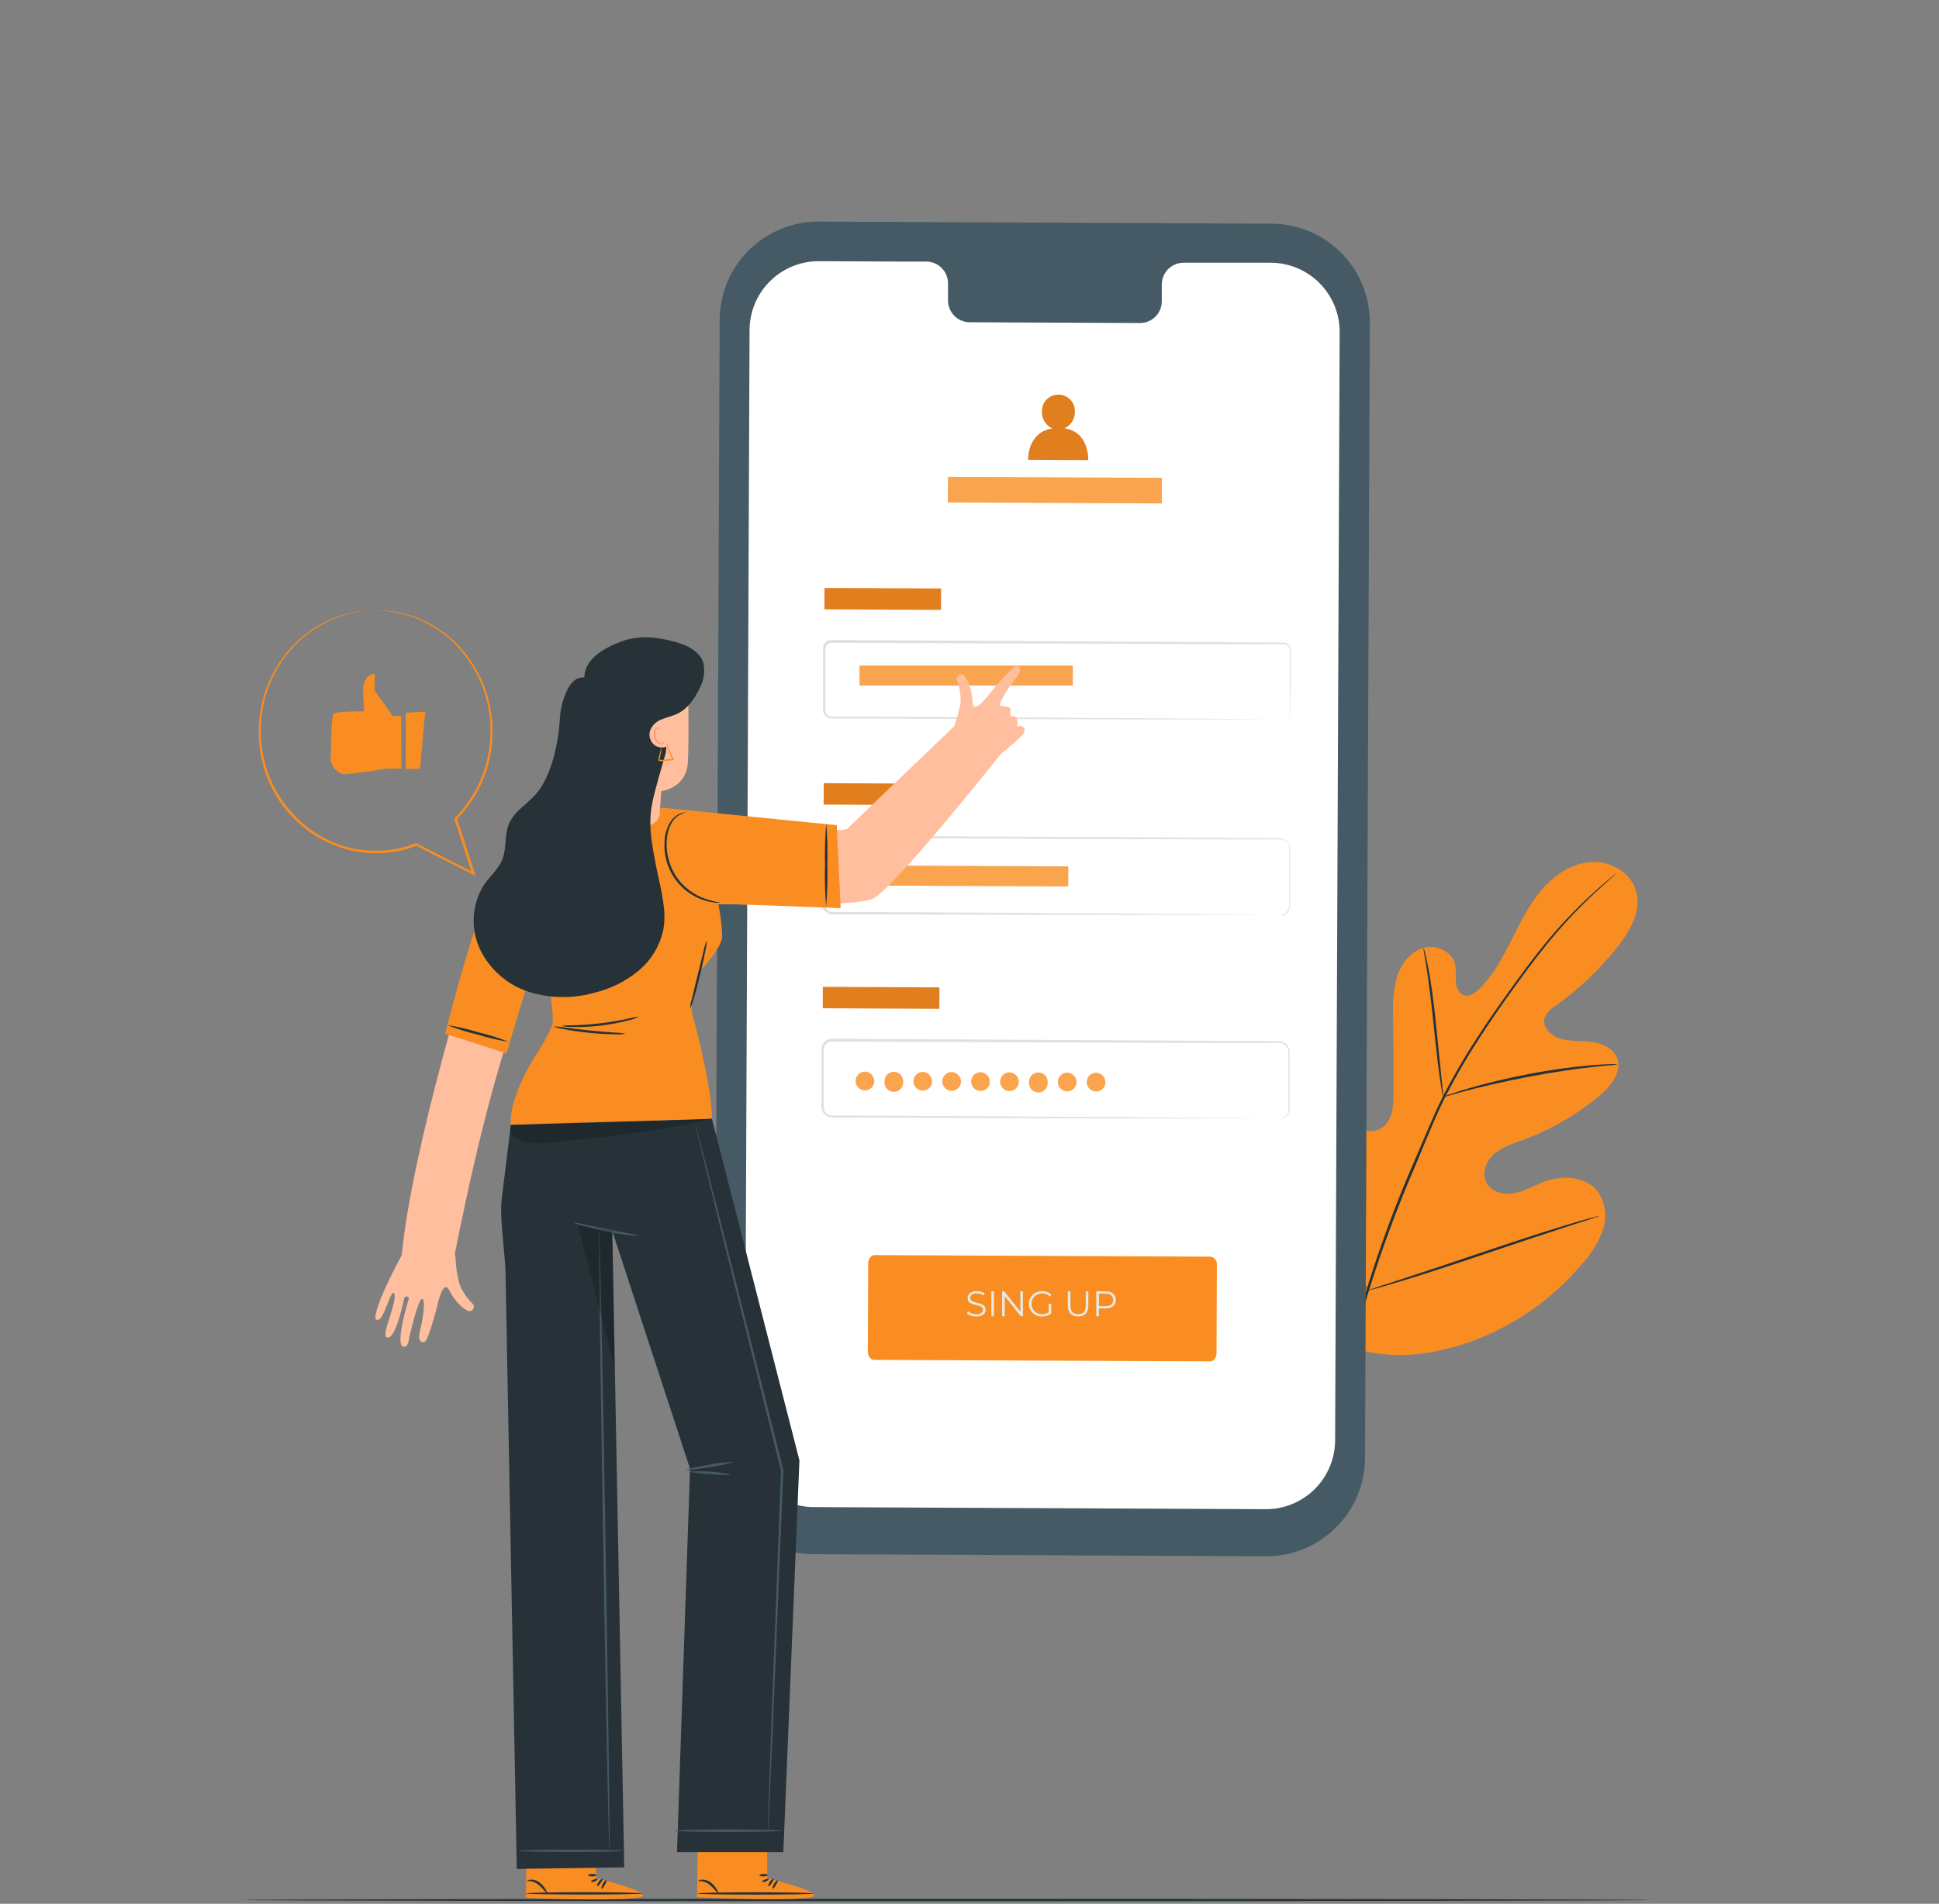 <svg width="442" height="434" viewBox="0 0 442 434" fill="none" xmlns="http://www.w3.org/2000/svg">
<rect x="0" y="0" width="442" height="434" fill="#808080" stroke="none"/>
<path d="M376.369 433.13C376.369 433.275 304.601 433.399 216.1 433.399C127.599 433.399 55.8 433.275 55.8 433.13C55.8 432.986 127.558 432.862 216.1 432.862C304.642 432.862 376.369 432.996 376.369 433.13Z" fill="#263238"/>
<path d="M306.441 306.606C290.473 295.454 286.856 274.753 287.486 256.139C287.589 253.038 287.248 249.752 288.726 247.034C290.204 244.315 293.656 242.445 296.436 243.747C298.741 244.832 299.744 247.519 301.036 249.741C302.759 252.701 305.286 255.113 308.322 256.697C310.296 257.731 312.746 258.351 314.699 257.276C317.386 255.798 317.696 252.108 317.675 249.008C317.675 243.241 317.641 237.48 317.572 231.727C317.386 228.638 317.7 225.539 318.502 222.549C319.463 219.614 321.603 216.896 324.528 216.069C327.453 215.242 331.101 216.948 331.762 219.966C331.876 221.244 331.907 222.528 331.855 223.81C331.938 225.102 332.538 226.518 333.747 226.911C334.956 227.304 336.217 226.404 337.147 225.495C340.33 222.394 342.501 218.353 344.516 214.364C346.531 210.374 348.506 206.271 351.399 202.871C354.293 199.471 358.293 196.773 362.768 196.515C367.243 196.256 371.905 199.006 373.021 203.346C374.137 207.687 371.605 212.121 368.887 215.645C364.785 220.877 359.95 225.489 354.531 229.34C353.473 229.917 352.629 230.819 352.123 231.913C351.451 233.98 353.404 236.047 355.44 236.698C357.745 237.463 360.246 237.225 362.675 237.515C365.104 237.804 367.688 238.858 368.608 241.132C369.868 244.295 367.223 247.602 364.629 249.772C359.42 254.113 353.505 257.529 347.141 259.87C344.868 260.697 342.48 261.431 340.64 263.022C338.801 264.614 337.705 267.394 338.811 269.575C339.917 271.756 342.759 272.448 345.147 272.004C347.534 271.559 349.653 270.278 351.926 269.42C356.174 267.818 361.652 268.107 364.329 271.776C365.158 273.04 365.683 274.479 365.862 275.98C366.042 277.481 365.871 279.003 365.362 280.427C364.328 283.26 362.736 285.857 360.68 288.065C353.911 296.152 345.116 302.298 335.194 305.872C325.344 309.283 316.218 310.213 306.431 306.627" fill="#F98D22"/>
<path d="M368.473 199.068C368.473 199.068 368.38 199.171 368.173 199.357L367.253 200.173C366.447 200.897 365.259 201.951 363.76 203.346C359.511 207.292 355.566 211.551 351.957 216.09C349.652 218.953 347.265 222.198 344.722 225.722C342.18 229.247 339.555 233.05 336.95 237.091C334.174 241.352 331.631 245.762 329.333 250.3C328.134 252.666 327.08 255.136 325.995 257.658L322.791 265.358C318.568 275.057 314.89 284.984 311.774 295.093C309.264 303.364 307.534 311.851 306.606 320.445C306.005 326.244 305.908 332.085 306.317 337.901C306.482 339.968 306.637 341.55 306.782 342.624C306.844 343.141 306.885 343.555 306.926 343.854V344.278C306.882 344.144 306.851 344.005 306.833 343.865C306.782 343.565 306.72 343.162 306.637 342.645C306.451 341.612 306.255 339.979 306.069 337.912C305.57 332.085 305.604 326.224 306.172 320.404C307.042 311.773 308.734 303.246 311.226 294.938C314.316 284.8 317.984 274.848 322.212 265.131L325.499 257.462C326.584 254.95 327.649 252.46 328.858 250.082C331.171 245.531 333.735 241.111 336.537 236.843C339.183 232.709 341.849 228.968 344.361 225.474C346.872 221.981 349.301 218.715 351.595 215.862C355.24 211.336 359.239 207.106 363.553 203.212C365.083 201.837 366.302 200.804 367.129 200.111L368.09 199.336C368.208 199.234 368.336 199.144 368.473 199.068Z" fill="#263238"/>
<path d="M328.992 250.062C328.847 249.636 328.746 249.196 328.693 248.749C328.527 247.891 328.341 246.682 328.124 245.111C327.68 242.011 327.225 237.763 326.739 233.06C326.254 228.358 325.706 224.1 325.251 221.03C325.013 219.5 324.807 218.271 324.662 217.413C324.549 216.974 324.49 216.522 324.486 216.069C324.664 216.483 324.793 216.917 324.869 217.361C325.096 218.208 325.354 219.428 325.644 220.968C326.233 224.069 326.812 228.285 327.297 232.998C327.783 237.711 328.197 241.845 328.517 245.06C328.672 246.506 328.806 247.736 328.91 248.718C328.99 249.161 329.018 249.612 328.992 250.062Z" fill="#263238"/>
<path d="M368.763 242.641C368.26 242.751 367.748 242.813 367.233 242.827C366.2 242.92 364.732 243.044 362.913 243.251C359.275 243.644 354.273 244.367 348.785 245.401C343.297 246.434 338.367 247.602 334.822 248.501C333.055 248.956 331.628 249.369 330.688 249.648C330.186 249.827 329.666 249.951 329.138 250.02C329.615 249.78 330.113 249.583 330.626 249.431C331.597 249.09 333.003 248.615 334.76 248.108C338.284 247.075 343.214 245.845 348.723 244.791C353.389 243.898 358.098 243.243 362.831 242.827C364.66 242.672 366.138 242.61 367.171 242.589C367.702 242.553 368.236 242.571 368.763 242.641Z" fill="#263238"/>
<path d="M311.733 294.214C311.623 294.065 311.533 293.901 311.464 293.728L310.782 292.292C310.193 291.041 309.397 289.191 308.446 286.928C306.524 282.38 304.075 276.014 301.47 268.944C298.866 261.875 296.468 255.509 294.649 250.909C293.76 248.677 293.026 246.848 292.479 245.483L291.9 244.005C291.819 243.835 291.764 243.654 291.734 243.468C291.845 243.618 291.935 243.781 292.003 243.954L292.685 245.39C293.264 246.641 294.07 248.491 295.021 250.754C296.943 255.302 299.393 261.668 301.997 268.738C304.602 275.807 307 282.174 308.819 286.773C309.707 289.005 310.441 290.835 310.979 292.199C311.216 292.788 311.413 293.232 311.568 293.677C311.648 293.847 311.704 294.028 311.733 294.214Z" fill="#263238"/>
<path d="M364.526 277.192C364.36 277.287 364.183 277.36 363.998 277.409L362.469 277.926L356.815 279.755C352.041 281.305 345.447 283.517 338.212 285.956C330.977 288.395 324.352 290.566 319.546 292.013C317.149 292.746 315.195 293.305 313.841 293.677L312.281 294.08C312.099 294.137 311.912 294.175 311.723 294.193C311.888 294.098 312.065 294.025 312.25 293.976L313.779 293.46L319.433 291.63C324.208 290.08 330.802 287.868 338.036 285.429C345.271 282.99 351.885 280.82 356.691 279.373C359.099 278.639 361.043 278.081 362.407 277.709L363.967 277.306C364.149 277.248 364.336 277.21 364.526 277.192Z" fill="#263238"/>
<path d="M288.571 354.779L185.332 354.303C179.37 354.27 173.665 351.873 169.47 347.637C165.274 343.4 162.932 337.672 162.956 331.71L164.052 72.905C164.064 69.951 164.658 67.029 165.8 64.305C166.943 61.581 168.611 59.109 170.709 57.03C172.807 54.951 175.294 53.306 178.029 52.188C180.763 51.071 183.691 50.504 186.645 50.519L289.873 50.994C295.835 51.024 301.542 53.419 305.739 57.654C309.936 61.888 312.281 67.615 312.259 73.577L311.164 332.372C311.152 335.327 310.558 338.25 309.416 340.975C308.274 343.7 306.606 346.174 304.508 348.254C302.41 350.335 299.923 351.982 297.189 353.102C294.454 354.221 291.526 354.791 288.571 354.779Z" fill="#455A64"/>
<path d="M289.718 59.893H269.709C269.056 59.905 268.412 60.046 267.814 60.307C267.215 60.568 266.674 60.944 266.221 61.414C265.768 61.885 265.412 62.44 265.174 63.048C264.935 63.655 264.819 64.304 264.831 64.957V68.585C264.843 69.237 264.727 69.886 264.488 70.493C264.25 71.1 263.894 71.654 263.44 72.124C262.987 72.593 262.446 72.969 261.847 73.229C261.249 73.489 260.605 73.628 259.953 73.639L220.947 73.463C219.628 73.428 218.376 72.871 217.468 71.913C216.559 70.956 216.067 69.677 216.1 68.358V64.73C216.134 63.412 215.643 62.135 214.737 61.178C213.83 60.221 212.581 59.662 211.263 59.624H204.225L186.707 59.541C182.54 59.517 178.533 61.144 175.564 64.067C172.594 66.99 170.904 70.971 170.863 75.138L169.829 327.752C169.82 329.819 170.217 331.868 171 333.781C171.782 335.695 172.933 337.435 174.388 338.904C175.843 340.372 177.573 341.539 179.479 342.339C181.385 343.139 183.43 343.555 185.498 343.565L288.519 344.04C290.588 344.05 292.638 343.652 294.553 342.869C296.467 342.086 298.209 340.934 299.678 339.478C301.148 338.022 302.316 336.291 303.116 334.384C303.916 332.477 304.333 330.43 304.343 328.362L305.376 75.747C305.401 71.569 303.766 67.552 300.829 64.579C297.893 61.606 293.897 59.92 289.718 59.893Z" fill="white"/>
<path d="M275.859 310.337L199.254 310.006C198.458 310.006 197.817 309.138 197.827 308.084L197.91 288.044C197.91 287.01 198.561 286.122 199.357 286.122L275.962 286.473C276.403 286.549 276.797 286.793 277.063 287.153C277.329 287.513 277.445 287.962 277.388 288.406L277.316 308.425C277.316 309.49 276.654 310.347 275.859 310.337Z" fill="#F98D22"/>
<path d="M222.544 300.124C222.121 300.124 221.715 300.057 221.324 299.921C220.94 299.78 220.641 299.601 220.43 299.385L220.666 298.921C220.866 299.116 221.135 299.282 221.471 299.417C221.812 299.547 222.17 299.612 222.544 299.612C222.902 299.612 223.192 299.569 223.414 299.482C223.642 299.39 223.807 299.268 223.91 299.116C224.019 298.964 224.073 298.796 224.073 298.612C224.073 298.39 224.008 298.211 223.878 298.075C223.753 297.94 223.588 297.834 223.382 297.758C223.176 297.677 222.948 297.606 222.699 297.547C222.449 297.487 222.2 297.425 221.951 297.36C221.701 297.289 221.471 297.197 221.259 297.083C221.053 296.97 220.885 296.82 220.755 296.636C220.631 296.446 220.568 296.2 220.568 295.896C220.568 295.614 220.641 295.357 220.788 295.124C220.94 294.885 221.17 294.695 221.479 294.555C221.788 294.408 222.184 294.335 222.666 294.335C222.986 294.335 223.303 294.381 223.617 294.473C223.932 294.56 224.203 294.682 224.431 294.839L224.227 295.319C223.983 295.156 223.723 295.037 223.447 294.961C223.176 294.885 222.913 294.847 222.658 294.847C222.316 294.847 222.035 294.893 221.812 294.985C221.59 295.078 221.425 295.202 221.316 295.36C221.213 295.511 221.162 295.685 221.162 295.88C221.162 296.102 221.224 296.281 221.349 296.417C221.479 296.552 221.647 296.658 221.853 296.734C222.064 296.81 222.295 296.877 222.544 296.937C222.794 296.997 223.04 297.062 223.284 297.132C223.533 297.203 223.761 297.295 223.967 297.409C224.179 297.517 224.347 297.663 224.471 297.848C224.601 298.032 224.666 298.273 224.666 298.571C224.666 298.848 224.591 299.105 224.439 299.344C224.287 299.577 224.054 299.767 223.739 299.913C223.43 300.054 223.032 300.124 222.544 300.124ZM225.977 300.076V294.384H226.579V300.076H225.977ZM228.431 300.076V294.384H228.927L232.855 299.328H232.594V294.384H233.188V300.076H232.692L228.773 295.132H229.033V300.076H228.431ZM237.542 300.124C237.108 300.124 236.707 300.054 236.339 299.913C235.975 299.767 235.658 299.563 235.387 299.303C235.122 299.043 234.913 298.737 234.761 298.384C234.615 298.032 234.542 297.647 234.542 297.23C234.542 296.812 234.615 296.427 234.761 296.075C234.913 295.723 235.124 295.416 235.395 295.156C235.666 294.896 235.984 294.695 236.347 294.555C236.715 294.408 237.117 294.335 237.55 294.335C237.984 294.335 238.38 294.403 238.737 294.538C239.101 294.674 239.41 294.88 239.664 295.156L239.29 295.538C239.052 295.3 238.789 295.129 238.502 295.026C238.214 294.923 237.905 294.872 237.575 294.872C237.222 294.872 236.897 294.931 236.599 295.051C236.306 295.164 236.049 295.33 235.826 295.547C235.61 295.758 235.439 296.007 235.314 296.295C235.195 296.577 235.135 296.888 235.135 297.23C235.135 297.566 235.195 297.878 235.314 298.165C235.439 298.452 235.61 298.704 235.826 298.921C236.049 299.132 236.306 299.298 236.599 299.417C236.897 299.531 237.22 299.588 237.566 299.588C237.892 299.588 238.198 299.539 238.485 299.441C238.778 299.344 239.046 299.179 239.29 298.945L239.632 299.401C239.361 299.639 239.044 299.821 238.68 299.946C238.317 300.065 237.938 300.124 237.542 300.124ZM239.054 299.328V297.23H239.632V299.401L239.054 299.328ZM245.756 300.124C245.03 300.124 244.458 299.916 244.04 299.498C243.623 299.081 243.414 298.463 243.414 297.644V294.384H244.016V297.62C244.016 298.292 244.168 298.788 244.471 299.108C244.775 299.428 245.203 299.588 245.756 299.588C246.314 299.588 246.745 299.428 247.049 299.108C247.352 298.788 247.504 298.292 247.504 297.62V294.384H248.09V297.644C248.09 298.463 247.881 299.081 247.464 299.498C247.052 299.916 246.482 300.124 245.756 300.124ZM249.903 300.076V294.384H252.033C252.516 294.384 252.93 294.462 253.277 294.62C253.624 294.771 253.89 294.994 254.074 295.286C254.264 295.574 254.359 295.923 254.359 296.335C254.359 296.736 254.264 297.083 254.074 297.376C253.89 297.663 253.624 297.886 253.277 298.043C252.93 298.2 252.516 298.279 252.033 298.279H250.236L250.505 297.994V300.076H249.903ZM250.505 298.043L250.236 297.75H252.017C252.586 297.75 253.017 297.628 253.31 297.384C253.608 297.135 253.757 296.785 253.757 296.335C253.757 295.88 253.608 295.528 253.31 295.278C253.017 295.029 252.586 294.904 252.017 294.904H250.236L250.505 294.62V298.043Z" fill="#E8E8E3"/>
<path d="M214.533 134.152L187.951 134.031L187.929 138.91L214.511 139.03L214.533 134.152Z" fill="#F98D22"/>
<path opacity="0.1" d="M214.533 134.152L187.951 134.031L187.929 138.91L214.511 139.03L214.533 134.152Z" fill="black"/>
<path d="M292.457 164.103C292.666 164.082 292.871 164.034 293.067 163.959C293.353 163.847 293.601 163.657 293.784 163.41C293.967 163.163 294.077 162.87 294.1 162.563C294.1 160.92 294.1 158.522 294.1 155.443C294.1 153.903 294.1 152.177 294.1 150.275C294.1 149.81 294.1 149.324 294.1 148.838C294.168 148.367 294.065 147.887 293.811 147.484C293.669 147.291 293.483 147.134 293.27 147.024C293.057 146.915 292.821 146.857 292.581 146.854H290.969H276.034L189.59 146.534C189.369 146.53 189.15 146.579 188.952 146.678C188.754 146.777 188.583 146.923 188.453 147.102C188.204 147.506 188.108 147.987 188.184 148.456C188.184 149.489 188.184 150.523 188.184 151.556C188.184 153.624 188.184 155.691 188.184 157.758C188.184 158.791 188.184 159.825 188.184 160.858C188.142 161.34 188.142 161.824 188.184 162.305C188.239 162.511 188.34 162.703 188.479 162.864C188.619 163.025 188.794 163.152 188.991 163.235C189.194 163.316 189.412 163.355 189.631 163.349H194.892L217.847 163.473L256.707 163.711L282.907 163.917L290.028 164H291.878C292.302 164 292.509 164 292.509 164H291.878H290.028H282.907H256.707L217.847 163.876L194.892 163.783H189.631C189.342 163.795 189.053 163.745 188.784 163.638C188.512 163.522 188.27 163.345 188.076 163.122C187.883 162.898 187.743 162.633 187.668 162.346C187.608 162.075 187.587 161.797 187.606 161.52V160.755C187.606 159.721 187.606 158.688 187.606 157.654C187.606 155.587 187.606 153.52 187.606 151.453C187.606 150.42 187.606 149.386 187.606 148.353C187.586 148.077 187.586 147.801 187.606 147.526C187.644 147.222 187.762 146.933 187.947 146.689C188.125 146.439 188.361 146.236 188.634 146.098C188.908 145.959 189.211 145.889 189.518 145.893L275.962 146.368L290.896 146.471H292.509C292.793 146.472 293.072 146.54 293.324 146.672C293.576 146.803 293.793 146.993 293.955 147.226C294.247 147.675 294.364 148.215 294.286 148.745C294.286 149.231 294.286 149.717 294.286 150.182C294.286 152.063 294.286 153.789 294.286 155.349C294.286 158.45 294.214 160.827 294.193 162.481C294.168 162.799 294.052 163.103 293.86 163.357C293.668 163.612 293.407 163.806 293.108 163.917C292.912 164.039 292.687 164.103 292.457 164.103Z" fill="#E0E0E0"/>
<path d="M244.554 151.722H195.937V156.28H244.554V151.722Z" fill="#F98D22"/>
<path opacity="0.2" d="M244.554 151.722H195.937V156.28H244.554V151.722Z" fill="white"/>
<path d="M214.353 178.654L187.771 178.534L187.748 183.412L214.33 183.533L214.353 178.654Z" fill="#F98D22"/>
<path opacity="0.1" d="M214.353 178.654L187.771 178.534L187.748 183.412L214.33 183.533L214.353 178.654Z" fill="black"/>
<path d="M291.785 208.607C291.994 208.581 292.201 208.543 292.405 208.493C292.694 208.401 292.959 208.249 293.184 208.046C293.409 207.842 293.587 207.593 293.707 207.315C293.87 206.898 293.934 206.449 293.893 206.003C293.893 205.506 293.893 204.969 293.893 204.37C293.893 203.171 293.893 201.806 293.893 200.235V193.673C293.943 193.197 293.838 192.719 293.594 192.308C293.339 191.887 292.938 191.574 292.467 191.43C291.952 191.338 291.428 191.31 290.907 191.347H276.034L189.89 191.027C189.426 191.028 188.979 191.197 188.631 191.503C188.283 191.809 188.058 192.231 187.998 192.691C187.998 193.673 187.998 194.758 187.998 195.791C187.998 197.858 187.998 199.925 187.998 201.992C187.998 203.026 187.998 204.06 187.998 205.093C187.96 205.576 187.981 206.062 188.06 206.54C188.189 206.959 188.455 207.323 188.815 207.574C189.197 207.816 189.645 207.932 190.096 207.904H191.533H194.52L217.392 208.018L256.118 208.256L282.225 208.462L289.325 208.545H282.225H256.118L217.371 208.504L194.499 208.421H190.003C189.444 208.454 188.89 208.305 188.422 207.997C187.952 207.672 187.609 207.193 187.451 206.643C187.358 206.118 187.33 205.584 187.368 205.052C187.368 204.018 187.368 202.985 187.368 201.951C187.368 199.884 187.368 197.817 187.368 195.75C187.368 194.716 187.368 193.683 187.368 192.649C187.443 192.058 187.731 191.515 188.179 191.121C188.626 190.728 189.201 190.51 189.797 190.51L275.941 190.985L290.814 191.099C291.367 191.065 291.923 191.103 292.467 191.213C293.004 191.388 293.457 191.756 293.738 192.246C294.006 192.702 294.122 193.23 294.069 193.755C294.069 194.241 294.069 194.716 294.069 195.192C294.069 197.063 294.069 198.778 294.069 200.36C294.069 201.941 294.069 203.274 294.069 204.494C294.069 205.083 294.069 205.63 294.069 206.137C294.107 206.599 294.032 207.064 293.852 207.491C293.718 207.776 293.524 208.029 293.283 208.232C293.042 208.436 292.76 208.585 292.457 208.669C292.231 208.688 292.004 208.667 291.785 208.607Z" fill="#E0E0E0"/>
<path d="M214.152 225.089L187.57 224.969L187.548 229.847L214.13 229.968L214.152 225.089Z" fill="#F98D22"/>
<path opacity="0.1" d="M214.152 225.089L187.57 224.969L187.548 229.847L214.13 229.968L214.152 225.089Z" fill="black"/>
<path d="M291.579 255.023C291.788 254.998 291.995 254.96 292.199 254.909C292.486 254.818 292.751 254.666 292.975 254.465C293.2 254.264 293.379 254.017 293.501 253.741C293.663 253.324 293.727 252.875 293.687 252.429C293.687 251.922 293.687 251.395 293.687 250.785C293.687 249.597 293.687 248.222 293.687 246.651V240.088C293.736 239.613 293.631 239.135 293.387 238.724C293.126 238.31 292.727 238.003 292.261 237.856C291.747 237.76 291.222 237.729 290.7 237.763H275.828L189.683 237.442C189.22 237.443 188.773 237.613 188.425 237.919C188.077 238.225 187.852 238.647 187.792 239.106C187.792 240.14 187.792 241.173 187.792 242.207C187.792 244.274 187.792 246.341 187.792 248.408C187.792 249.442 187.792 250.475 187.792 251.509C187.754 251.988 187.774 252.471 187.854 252.945C187.978 253.367 188.245 253.732 188.609 253.979C188.988 254.227 189.438 254.343 189.89 254.31H194.386L217.258 254.434L255.984 254.671L282.091 254.878L289.191 254.961H282.091H255.984L217.258 254.847L194.386 254.754H189.89C189.331 254.792 188.774 254.643 188.309 254.33C187.839 254.004 187.495 253.526 187.337 252.976C187.245 252.451 187.217 251.917 187.255 251.385C187.255 250.351 187.255 249.318 187.255 248.284C187.255 246.217 187.255 244.15 187.255 242.083C187.255 241.049 187.255 240.016 187.255 238.931C187.328 238.341 187.614 237.797 188.059 237.403C188.504 237.01 189.078 236.792 189.673 236.791L275.817 237.267L290.69 237.38C291.244 237.346 291.8 237.385 292.344 237.494C292.881 237.67 293.333 238.038 293.615 238.528C293.882 238.983 293.998 239.511 293.946 240.037C293.946 240.522 293.946 241.008 293.946 241.473C293.946 243.344 293.946 245.059 293.946 246.641C293.946 248.222 293.946 249.555 293.946 250.775C293.946 251.364 293.946 251.912 293.946 252.418C293.985 252.88 293.911 253.345 293.728 253.772C293.594 254.057 293.4 254.31 293.159 254.513C292.919 254.717 292.637 254.866 292.333 254.95C292.091 255.033 291.832 255.058 291.579 255.023Z" fill="#E0E0E0"/>
<path d="M243.515 197.514L194.898 197.293L194.878 201.851L243.494 202.072L243.515 197.514Z" fill="#F98D22"/>
<path opacity="0.2" d="M243.515 197.514L194.898 197.293L194.878 201.851L243.494 202.072L243.515 197.514Z" fill="white"/>
<path d="M199.295 246.589C199.265 247.005 199.113 247.402 198.859 247.733C198.604 248.063 198.258 248.311 197.864 248.447C197.47 248.582 197.045 248.599 196.641 248.495C196.237 248.391 195.873 248.171 195.593 247.862C195.314 247.553 195.131 247.168 195.068 246.756C195.004 246.344 195.063 245.923 195.238 245.544C195.412 245.165 195.693 244.846 196.047 244.626C196.401 244.405 196.812 244.294 197.228 244.305C197.804 244.337 198.344 244.595 198.731 245.022C199.118 245.45 199.321 246.013 199.295 246.589Z" fill="#F98D22"/>
<path d="M205.879 246.62C205.899 246.911 205.859 247.204 205.762 247.479C205.664 247.755 205.511 248.007 205.312 248.22C205.113 248.434 204.872 248.604 204.604 248.721C204.336 248.837 204.047 248.897 203.755 248.897C203.463 248.897 203.174 248.837 202.906 248.721C202.638 248.604 202.397 248.434 202.198 248.22C201.999 248.007 201.846 247.755 201.748 247.479C201.651 247.204 201.611 246.911 201.631 246.62C201.611 246.329 201.651 246.036 201.748 245.761C201.846 245.486 201.999 245.233 202.198 245.02C202.397 244.806 202.638 244.636 202.906 244.519C203.174 244.403 203.463 244.343 203.755 244.343C204.047 244.343 204.336 244.403 204.604 244.519C204.872 244.636 205.113 244.806 205.312 245.02C205.511 245.233 205.664 245.486 205.762 245.761C205.859 246.036 205.899 246.329 205.879 246.62Z" fill="#F98D22"/>
<path d="M212.472 246.651C212.442 247.067 212.29 247.464 212.035 247.795C211.781 248.125 211.435 248.373 211.041 248.509C210.647 248.644 210.222 248.661 209.818 248.557C209.414 248.453 209.05 248.233 208.77 247.924C208.49 247.615 208.308 247.23 208.244 246.818C208.181 246.406 208.24 245.985 208.414 245.606C208.588 245.227 208.87 244.908 209.224 244.688C209.578 244.467 209.988 244.356 210.405 244.367C210.98 244.402 211.518 244.66 211.905 245.087C212.291 245.514 212.495 246.076 212.472 246.651Z" fill="#F98D22"/>
<path d="M219.056 246.682C219.026 247.098 218.874 247.495 218.619 247.826C218.365 248.156 218.019 248.404 217.625 248.54C217.231 248.675 216.806 248.692 216.402 248.588C215.998 248.484 215.634 248.264 215.354 247.955C215.074 247.646 214.892 247.261 214.828 246.849C214.765 246.437 214.824 246.016 214.998 245.637C215.172 245.258 215.454 244.939 215.808 244.719C216.162 244.498 216.572 244.387 216.989 244.398C217.564 244.433 218.102 244.691 218.489 245.118C218.875 245.545 219.079 246.107 219.056 246.682Z" fill="#F98D22"/>
<path d="M225.64 246.703C225.611 247.119 225.461 247.518 225.208 247.85C224.955 248.181 224.609 248.431 224.215 248.568C223.821 248.705 223.395 248.724 222.991 248.621C222.586 248.518 222.221 248.298 221.94 247.989C221.66 247.681 221.476 247.296 221.412 246.884C221.348 246.471 221.407 246.049 221.58 245.67C221.754 245.291 222.036 244.971 222.39 244.75C222.744 244.53 223.156 244.418 223.573 244.429C224.146 244.464 224.683 244.721 225.069 245.146C225.455 245.57 225.66 246.129 225.64 246.703Z" fill="#F98D22"/>
<path d="M232.234 246.734C232.205 247.148 232.057 247.545 231.806 247.876C231.555 248.206 231.213 248.457 230.822 248.595C230.43 248.734 230.007 248.756 229.604 248.657C229.201 248.559 228.835 248.344 228.552 248.04C228.269 247.737 228.081 247.357 228.011 246.948C227.941 246.538 227.992 246.118 228.158 245.737C228.324 245.357 228.598 245.033 228.946 244.806C229.293 244.579 229.7 244.459 230.115 244.46C230.697 244.482 231.247 244.733 231.644 245.159C232.041 245.585 232.253 246.152 232.234 246.734Z" fill="#F98D22"/>
<path d="M238.817 246.765C238.838 247.056 238.798 247.349 238.7 247.624C238.603 247.899 238.45 248.152 238.251 248.365C238.051 248.579 237.81 248.749 237.542 248.866C237.275 248.982 236.986 249.042 236.694 249.042C236.401 249.042 236.112 248.982 235.845 248.866C235.577 248.749 235.336 248.579 235.137 248.365C234.937 248.152 234.784 247.899 234.687 247.624C234.589 247.349 234.549 247.056 234.57 246.765C234.549 246.473 234.589 246.181 234.687 245.906C234.784 245.63 234.937 245.378 235.137 245.164C235.336 244.951 235.577 244.781 235.845 244.664C236.112 244.548 236.401 244.488 236.694 244.488C236.986 244.488 237.275 244.548 237.542 244.664C237.81 244.781 238.051 244.951 238.251 245.164C238.45 245.378 238.603 245.63 238.7 245.906C238.798 246.181 238.838 246.473 238.817 246.765Z" fill="#F98D22"/>
<path d="M245.401 246.796C245.372 247.21 245.224 247.607 244.973 247.938C244.722 248.269 244.38 248.519 243.989 248.658C243.597 248.797 243.174 248.818 242.771 248.719C242.368 248.621 242.002 248.406 241.719 248.103C241.436 247.799 241.248 247.419 241.178 247.01C241.108 246.601 241.159 246.18 241.325 245.799C241.491 245.419 241.765 245.095 242.113 244.868C242.46 244.641 242.867 244.521 243.282 244.522C243.864 244.544 244.414 244.795 244.811 245.221C245.208 245.648 245.42 246.214 245.401 246.796Z" fill="#F98D22"/>
<path d="M251.985 246.827C251.956 247.243 251.806 247.642 251.553 247.974C251.299 248.305 250.954 248.555 250.56 248.692C250.166 248.829 249.74 248.848 249.336 248.745C248.931 248.642 248.566 248.422 248.285 248.113C248.004 247.805 247.821 247.42 247.757 247.008C247.693 246.595 247.751 246.173 247.925 245.794C248.099 245.415 248.381 245.095 248.735 244.874C249.089 244.653 249.5 244.542 249.918 244.553C250.491 244.588 251.027 244.845 251.413 245.27C251.8 245.694 252.005 246.253 251.985 246.827Z" fill="#F98D22"/>
<g opacity="0.2">
<path d="M199.295 246.589C199.265 247.005 199.113 247.402 198.859 247.733C198.604 248.063 198.258 248.311 197.864 248.447C197.47 248.582 197.045 248.599 196.641 248.495C196.237 248.391 195.873 248.171 195.593 247.862C195.314 247.553 195.131 247.168 195.068 246.756C195.004 246.344 195.063 245.923 195.238 245.544C195.412 245.165 195.693 244.846 196.047 244.626C196.401 244.405 196.812 244.294 197.228 244.305C197.804 244.337 198.344 244.595 198.731 245.022C199.118 245.45 199.321 246.013 199.295 246.589Z" fill="white"/>
<path d="M205.879 246.62C205.899 246.911 205.859 247.204 205.762 247.479C205.664 247.755 205.511 248.007 205.312 248.22C205.113 248.434 204.872 248.604 204.604 248.721C204.336 248.837 204.047 248.897 203.755 248.897C203.463 248.897 203.174 248.837 202.906 248.721C202.638 248.604 202.397 248.434 202.198 248.22C201.999 248.007 201.846 247.755 201.748 247.479C201.651 247.204 201.611 246.911 201.631 246.62C201.611 246.329 201.651 246.036 201.748 245.761C201.846 245.486 201.999 245.233 202.198 245.02C202.397 244.806 202.638 244.636 202.906 244.519C203.174 244.403 203.463 244.343 203.755 244.343C204.047 244.343 204.336 244.403 204.604 244.519C204.872 244.636 205.113 244.806 205.312 245.02C205.511 245.233 205.664 245.486 205.762 245.761C205.859 246.036 205.899 246.329 205.879 246.62Z" fill="white"/>
<path d="M212.473 246.651C212.443 247.067 212.291 247.464 212.036 247.795C211.782 248.125 211.436 248.373 211.042 248.509C210.648 248.644 210.223 248.661 209.819 248.557C209.415 248.453 209.051 248.233 208.771 247.924C208.491 247.615 208.309 247.23 208.245 246.818C208.182 246.406 208.241 245.985 208.415 245.606C208.589 245.227 208.871 244.908 209.225 244.688C209.579 244.467 209.989 244.356 210.406 244.367C210.981 244.402 211.519 244.66 211.906 245.087C212.292 245.514 212.496 246.076 212.473 246.651Z" fill="white"/>
<path d="M219.056 246.682C219.026 247.098 218.874 247.495 218.619 247.826C218.365 248.156 218.019 248.404 217.625 248.54C217.231 248.675 216.806 248.692 216.402 248.588C215.998 248.484 215.634 248.264 215.354 247.955C215.074 247.646 214.892 247.261 214.828 246.849C214.765 246.437 214.824 246.016 214.998 245.637C215.172 245.258 215.454 244.939 215.808 244.719C216.162 244.498 216.572 244.387 216.989 244.398C217.564 244.433 218.102 244.691 218.489 245.118C218.875 245.545 219.079 246.107 219.056 246.682Z" fill="white"/>
<path d="M225.64 246.703C225.611 247.119 225.461 247.518 225.208 247.85C224.955 248.181 224.609 248.431 224.215 248.568C223.821 248.705 223.395 248.724 222.991 248.621C222.586 248.518 222.221 248.298 221.94 247.989C221.66 247.681 221.476 247.296 221.412 246.884C221.348 246.471 221.407 246.049 221.58 245.67C221.754 245.291 222.036 244.971 222.39 244.75C222.744 244.53 223.156 244.418 223.573 244.429C224.146 244.464 224.683 244.721 225.069 245.146C225.455 245.57 225.66 246.129 225.64 246.703Z" fill="white"/>
<path d="M232.234 246.734C232.205 247.148 232.057 247.545 231.806 247.876C231.555 248.206 231.213 248.457 230.822 248.595C230.43 248.734 230.007 248.756 229.604 248.657C229.201 248.559 228.835 248.344 228.552 248.04C228.269 247.737 228.081 247.357 228.011 246.948C227.941 246.538 227.992 246.118 228.158 245.737C228.324 245.357 228.598 245.033 228.946 244.806C229.293 244.579 229.7 244.459 230.115 244.46C230.697 244.482 231.247 244.733 231.644 245.159C232.041 245.585 232.253 246.152 232.234 246.734Z" fill="white"/>
<path d="M238.817 246.765C238.838 247.056 238.798 247.349 238.7 247.624C238.603 247.899 238.45 248.152 238.251 248.365C238.051 248.579 237.81 248.749 237.542 248.866C237.275 248.982 236.986 249.042 236.694 249.042C236.401 249.042 236.112 248.982 235.845 248.866C235.577 248.749 235.336 248.579 235.137 248.365C234.937 248.152 234.784 247.899 234.687 247.624C234.589 247.349 234.549 247.056 234.57 246.765C234.549 246.473 234.589 246.181 234.687 245.906C234.784 245.63 234.937 245.378 235.137 245.164C235.336 244.951 235.577 244.781 235.845 244.664C236.112 244.548 236.401 244.488 236.694 244.488C236.986 244.488 237.275 244.548 237.542 244.664C237.81 244.781 238.051 244.951 238.251 245.164C238.45 245.378 238.603 245.63 238.7 245.906C238.798 246.181 238.838 246.473 238.817 246.765Z" fill="white"/>
<path d="M245.401 246.796C245.372 247.21 245.224 247.607 244.973 247.938C244.722 248.268 244.38 248.519 243.989 248.657C243.597 248.796 243.174 248.818 242.771 248.719C242.368 248.621 242.002 248.406 241.719 248.102C241.436 247.799 241.248 247.419 241.178 247.01C241.108 246.6 241.159 246.18 241.325 245.799C241.491 245.419 241.765 245.095 242.113 244.868C242.46 244.641 242.867 244.521 243.282 244.522C243.864 244.544 244.414 244.795 244.811 245.221C245.208 245.647 245.42 246.214 245.401 246.796Z" fill="white"/>
<path d="M251.985 246.827C251.956 247.243 251.806 247.642 251.553 247.974C251.299 248.305 250.954 248.555 250.56 248.692C250.166 248.829 249.74 248.848 249.336 248.745C248.931 248.642 248.566 248.422 248.285 248.113C248.004 247.805 247.821 247.42 247.757 247.008C247.693 246.595 247.751 246.173 247.925 245.794C248.099 245.415 248.381 245.095 248.735 244.874C249.089 244.653 249.5 244.542 249.918 244.553C250.491 244.588 251.027 244.845 251.413 245.27C251.8 245.694 252.005 246.253 251.985 246.827Z" fill="white"/>
</g>
<path d="M242.631 97.627C243.349 97.311 243.958 96.79 244.382 96.131C244.807 95.471 245.028 94.701 245.018 93.917C245.045 93.407 244.968 92.897 244.791 92.418C244.614 91.939 244.342 91.5 243.99 91.13C243.639 90.76 243.216 90.465 242.746 90.263C242.277 90.061 241.772 89.957 241.261 89.957C240.751 89.957 240.245 90.061 239.776 90.263C239.307 90.465 238.884 90.76 238.532 91.13C238.181 91.5 237.908 91.939 237.732 92.418C237.555 92.897 237.478 93.407 237.504 93.917C237.489 94.709 237.708 95.488 238.135 96.156C238.562 96.824 239.177 97.35 239.902 97.668C234.114 98.537 234.373 104.82 234.373 104.82L248.057 104.882C248.057 104.882 248.377 98.485 242.631 97.627Z" fill="#F98D22"/>
<path opacity="0.1" d="M242.631 97.627C243.349 97.311 243.958 96.79 244.382 96.131C244.807 95.471 245.028 94.701 245.018 93.917C245.045 93.407 244.968 92.897 244.791 92.418C244.614 91.939 244.342 91.5 243.99 91.13C243.639 90.76 243.216 90.465 242.746 90.263C242.277 90.061 241.772 89.957 241.261 89.957C240.751 89.957 240.245 90.061 239.776 90.263C239.307 90.465 238.884 90.76 238.532 91.13C238.181 91.5 237.908 91.939 237.732 92.418C237.555 92.897 237.478 93.407 237.504 93.917C237.489 94.709 237.708 95.488 238.135 96.156C238.562 96.824 239.177 97.35 239.902 97.668C234.114 98.537 234.373 104.82 234.373 104.82L248.057 104.882C248.057 104.882 248.377 98.485 242.631 97.627Z" fill="black"/>
<path d="M264.866 108.935L216.095 108.714L216.068 114.543L264.84 114.764L264.866 108.935Z" fill="#F98D22"/>
<path opacity="0.2" d="M264.866 108.935L216.095 108.714L216.068 114.543L264.84 114.764L264.866 108.935Z" fill="white"/>
<path d="M85.566 139.144H85.08L83.675 139.247C82.914 139.293 82.158 139.393 81.411 139.547C80.928 139.615 80.448 139.708 79.975 139.826L78.373 140.27C75.646 141.107 73.074 142.381 70.756 144.043C67.693 146.265 65.136 149.111 63.252 152.393C62.145 154.285 61.264 156.301 60.627 158.398C59.958 160.678 59.573 163.031 59.48 165.406C59.418 166.653 59.439 167.903 59.542 169.147C59.542 169.777 59.718 170.408 59.8 171.049C59.87 171.695 59.991 172.334 60.162 172.961C61.091 177.108 62.977 180.981 65.669 184.27C68.36 187.559 71.784 190.174 75.665 191.905C78.474 193.117 81.485 193.794 84.543 193.9C87.701 194.074 90.862 193.62 93.845 192.567L94.754 192.226H94.878L94.981 192.288L108.014 198.902L107.632 199.233C106.237 194.913 104.893 190.727 103.591 186.707V186.551L103.704 186.438C106.866 183.253 109.213 179.354 110.546 175.069C111.754 171.152 112.107 167.021 111.58 162.956C111.112 159.343 109.95 155.855 108.159 152.683C106.615 149.958 104.624 147.512 102.268 145.448C100.324 143.815 98.173 142.445 95.87 141.376C94.128 140.625 92.313 140.053 90.455 139.671L88.388 139.33L86.889 139.216L85.98 139.154H85.669C85.772 139.143 85.876 139.143 85.98 139.154H86.899L88.398 139.216L90.465 139.516C92.347 139.87 94.186 140.421 95.953 141.159C98.295 142.216 100.485 143.582 102.464 145.221C104.863 147.275 106.897 149.722 108.479 152.455C110.321 155.662 111.518 159.197 112.004 162.863C112.574 166.991 112.246 171.193 111.043 175.183C109.7 179.556 107.317 183.539 104.097 186.789L104.159 186.52C105.461 190.541 106.815 194.727 108.221 199.037L108.417 199.667L107.828 199.367L94.796 192.763H95.023L94.093 193.104C91.053 194.174 87.833 194.637 84.615 194.468C81.492 194.349 78.418 193.648 75.551 192.401C70.084 190.06 65.534 185.99 62.601 180.815C61.251 178.426 60.266 175.848 59.676 173.167C59.515 172.524 59.394 171.872 59.315 171.214C59.232 170.563 59.097 169.922 59.066 169.281C58.787 165.604 59.175 161.906 60.214 158.367C60.866 156.241 61.772 154.201 62.911 152.29C64.84 148.978 67.45 146.114 70.57 143.888C72.926 142.221 75.541 140.957 78.311 140.146L79.933 139.733C80.411 139.622 80.894 139.536 81.38 139.474C82.134 139.335 82.898 139.252 83.664 139.226L85.08 139.175C85.241 139.153 85.404 139.143 85.566 139.144Z" fill="#F98D22"/>
<path d="M91.457 163.245H89.545L85.411 157.437V153.623C85.411 153.623 82.455 153.437 82.806 158.429C83.158 163.421 82.806 162.15 82.806 162.15C82.806 162.15 76.533 162.15 76.016 162.718C75.499 163.287 75.468 169.343 75.396 172.723C75.356 173.537 75.59 174.342 76.06 175.009C76.53 175.675 77.209 176.166 77.99 176.402C78.209 176.463 78.435 176.494 78.662 176.495C80.233 176.495 88.222 175.224 88.222 175.224H91.519L91.457 163.245Z" fill="#F98D22"/>
<path d="M96.925 162.222L95.746 175.286H92.481V162.491L96.925 162.222Z" fill="#F98D22"/>
<path d="M135.878 428.18V419.343L120.034 419.229L119.899 432.593L120.881 432.665C125.253 432.944 143.123 433.358 146.058 432.448C149.324 431.435 135.878 428.18 135.878 428.18Z" fill="#F98D22"/>
<path d="M146.43 431.621C146.43 431.766 140.498 431.89 133.191 431.89C125.884 431.89 119.951 431.766 119.951 431.621C119.951 431.477 125.884 431.353 133.191 431.353C140.498 431.353 146.43 431.477 146.43 431.621Z" fill="#263238"/>
<path d="M136.157 429.988C136.023 429.916 136.157 429.451 136.478 428.955C136.798 428.459 137.232 428.252 137.335 428.355C137.439 428.459 137.222 428.851 136.912 429.275C136.602 429.699 136.292 430.061 136.157 429.988Z" fill="#263238"/>
<path d="M137.17 430.567C137.026 430.567 137.098 429.988 137.408 429.44C137.718 428.893 138.131 428.562 138.245 428.645C138.359 428.727 138.173 429.192 137.883 429.678C137.594 430.164 137.305 430.619 137.17 430.567Z" fill="#263238"/>
<path d="M124.727 431.58C124.665 431.58 124.427 431.394 124.086 431.001C123.669 430.496 123.206 430.032 122.701 429.616C122.204 429.22 121.613 428.959 120.985 428.862C120.5 428.8 120.189 428.862 120.158 428.8C120.127 428.738 120.427 428.521 120.996 428.479C121.746 428.463 122.478 428.712 123.063 429.182C123.611 429.629 124.073 430.172 124.427 430.784C124.665 431.239 124.789 431.538 124.727 431.58Z" fill="#263238"/>
<path d="M136.209 428.324C136.282 428.448 136.013 428.758 135.558 428.924C135.103 429.089 134.7 429.027 134.68 428.924C134.659 428.82 134.979 428.603 135.372 428.459C135.765 428.314 136.127 428.2 136.209 428.324Z" fill="#263238"/>
<path d="M135.96 427.467C135.96 427.622 135.547 427.746 135.01 427.756C134.472 427.766 134.048 427.642 134.059 427.498C134.069 427.353 134.493 427.218 135.01 427.208C135.526 427.198 135.94 427.322 135.96 427.467Z" fill="#263238"/>
<path d="M174.893 428.18V419.343L159.049 419.229L158.915 432.458L159.897 432.531C164.269 432.81 182.149 433.358 185.074 432.448C188.34 431.435 174.893 428.18 174.893 428.18Z" fill="#F98D22"/>
<path d="M185.446 431.642C185.446 431.786 179.524 431.911 172.207 431.911C164.889 431.911 158.978 431.786 158.978 431.642C158.978 431.497 164.9 431.373 172.207 431.373C179.514 431.373 185.446 431.497 185.446 431.642Z" fill="#263238"/>
<path d="M175.172 429.988C175.048 429.916 175.172 429.451 175.493 428.955C175.813 428.459 176.247 428.252 176.351 428.355C176.454 428.459 176.237 428.851 175.927 429.275C175.617 429.699 175.307 430.061 175.172 429.988Z" fill="#263238"/>
<path d="M176.186 430.567C176.051 430.567 176.113 429.988 176.434 429.44C176.754 428.893 177.157 428.562 177.271 428.645C177.385 428.727 177.188 429.192 176.899 429.678C176.61 430.164 176.33 430.619 176.186 430.567Z" fill="#263238"/>
<path d="M163.742 431.58C163.68 431.58 163.453 431.394 163.101 431.001C162.685 430.496 162.221 430.032 161.717 429.616C161.22 429.22 160.629 428.959 160.001 428.862C159.525 428.8 159.205 428.862 159.174 428.8C159.143 428.738 159.443 428.521 160.011 428.479C160.761 428.463 161.493 428.712 162.078 429.182C162.629 429.626 163.092 430.169 163.443 430.784C163.68 431.239 163.804 431.538 163.742 431.58Z" fill="#263238"/>
<path d="M175.225 428.324C175.297 428.448 175.029 428.758 174.574 428.924C174.119 429.089 173.716 429.027 173.695 428.924C173.675 428.82 173.995 428.603 174.388 428.459C174.78 428.314 175.142 428.2 175.225 428.324Z" fill="#263238"/>
<path d="M174.997 427.467C174.997 427.622 174.584 427.746 174.046 427.756C173.509 427.766 173.095 427.642 173.106 427.498C173.116 427.353 173.529 427.218 174.046 427.208C174.563 427.198 174.997 427.322 174.997 427.467Z" fill="#263238"/>
<path d="M233.267 165.767C232.854 165.343 231.831 165.55 231.831 165.55C231.933 164.955 231.933 164.347 231.831 163.752C231.645 163.173 230.342 163.287 230.342 163.287C230.282 162.799 230.282 162.306 230.342 161.819C230.353 161.711 230.33 161.602 230.276 161.508C230.222 161.414 230.141 161.338 230.043 161.292C229.427 161.041 228.765 160.921 228.1 160.941C227.304 160.372 230.528 155.856 231.727 154.409C232.926 152.962 232.709 151.835 231.645 151.835C230.911 151.835 227.149 156.176 225.991 157.633C224.834 159.091 221.764 163.142 221.661 159.907C221.557 156.672 220.255 154.233 219.439 153.82C218.622 153.406 217.754 154.378 218.198 155.277C218.589 156.298 218.832 157.37 218.922 158.46C219.034 159.328 218.996 160.209 218.808 161.065C218.466 162.656 217.999 164.218 217.413 165.736H217.33C217.33 165.736 194.779 187.368 193.146 188.908C191.688 190.293 162.378 187.264 156.497 186.644C154.499 186.352 152.481 186.214 150.461 186.231C147.908 186.345 147.454 186.706 144.911 186.737C138.49 186.809 132.084 187.372 125.75 188.422C122.881 188.91 120.202 190.176 118.004 192.082C115.806 193.989 114.173 196.462 113.285 199.233C107.363 217.733 93.948 261.523 91.581 286.121C89.793 289.365 88.178 292.701 86.744 296.115C85.08 300.642 85.483 300.797 86.041 300.901C87.55 301.18 89.266 293.056 89.907 295.02C90.548 296.984 86.651 304.704 88.233 304.931C90.299 305.221 91.943 296.663 92.139 295.981C92.336 295.299 93.359 295.516 93.173 296.157C92.873 297.066 89.969 306.709 91.995 307.019C93.111 307.185 93.235 305.148 93.235 305.148C93.235 305.148 95.302 295.919 96.242 296.105C97.183 296.291 96.18 301.738 95.705 303.557C95.23 305.376 95.891 306.296 96.862 305.851C97.524 305.541 99.105 300.012 99.539 298.214C99.973 296.415 101.059 291.434 102.516 294.317C103.973 297.201 106.185 298.875 107.094 298.916C107.299 298.893 107.492 298.808 107.649 298.674C107.806 298.54 107.918 298.361 107.973 298.163C108.027 297.964 108.021 297.753 107.955 297.557C107.888 297.362 107.765 297.191 107.601 297.066C106.818 296.302 106.147 295.433 105.606 294.483C105.124 293.742 104.774 292.924 104.573 292.064C104.156 290.35 103.914 288.598 103.849 286.834L103.684 285.801C105.999 274.339 112.665 240.698 122.287 219.211L126.235 227.334L127.951 233.349L117.43 259.322L162.305 258.733L155.608 232.957L163.742 206.085C172.537 206.281 195.12 206.612 198.882 204.907C203.615 202.84 228.1 171.917 228.1 171.917C229.696 170.676 231.224 169.352 232.678 167.948C232.678 167.948 234.166 166.697 233.267 165.767Z" fill="#FFBE9D"/>
<path d="M115.456 240.13C116.758 235.685 123.445 213.713 123.445 213.713C123.445 213.713 126.731 231.624 125.863 233.784C125.065 235.633 124.121 237.416 123.042 239.117C115.456 250.661 116.448 256.439 116.448 256.439L162.285 255.043C162.388 248.635 158.595 233.732 157.81 231.355C157.024 228.978 159.639 221.195 159.639 221.195C159.639 221.195 164.807 215.935 164.621 213.227C164.522 210.794 164.222 208.375 163.721 205.992L191.627 207.026L190.748 188.112L150.668 184.102C149.273 188.04 136.653 186.107 136.653 186.107C123.031 186.562 122.184 189.063 116.52 193.466C110.857 197.869 101.482 235.654 101.482 235.654L115.456 240.13Z" fill="#F98D22"/>
<path d="M142.555 235.654C141.761 235.796 140.952 235.838 140.147 235.778C138.648 235.778 136.591 235.675 134.328 235.448C132.065 235.22 130.018 234.9 128.561 234.61C127.757 234.507 126.97 234.306 126.215 234.011C127.023 234.011 127.829 234.087 128.623 234.238C130.091 234.424 132.127 234.683 134.38 234.91C136.633 235.138 138.679 235.293 140.157 235.396C140.963 235.406 141.766 235.493 142.555 235.654Z" fill="#263238"/>
<path d="M145.697 231.758C144.902 232.147 144.062 232.435 143.196 232.616C139.072 233.699 134.818 234.204 130.556 234.114C129.674 234.143 128.792 234.06 127.931 233.866C128.801 233.756 129.679 233.711 130.556 233.732C132.178 233.68 134.411 233.566 136.871 233.277C139.33 232.988 141.522 232.574 143.072 232.244C143.933 232.014 144.811 231.851 145.697 231.758Z" fill="#263238"/>
<path d="M161.117 214.374C161.096 215.162 160.989 215.945 160.797 216.71C160.528 218.146 160.114 220.11 159.587 222.26C159.06 224.41 158.554 226.394 158.099 227.738C157.916 228.507 157.646 229.252 157.293 229.96C157.351 229.174 157.496 228.398 157.727 227.645C158.12 226.032 158.564 224.172 159.06 222.136C159.556 220.1 160.032 218.239 160.425 216.627C160.564 215.851 160.797 215.095 161.117 214.374Z" fill="#263238"/>
<path d="M115.942 237.494C113.551 237.125 111.191 236.575 108.883 235.851C106.524 235.299 104.209 234.574 101.958 233.68C104.348 234.055 106.707 234.605 109.017 235.323C111.376 235.873 113.691 236.599 115.942 237.494Z" fill="#263238"/>
<path d="M164.217 205.765C163.827 205.832 163.429 205.832 163.039 205.765C161.959 205.654 160.899 205.4 159.886 205.01C158.196 204.375 156.657 203.393 155.368 202.127C154.079 200.862 153.07 199.341 152.404 197.662C151.668 195.815 151.353 193.827 151.484 191.843C151.53 190.207 152.019 188.614 152.9 187.234C153.519 186.304 154.444 185.62 155.515 185.301C155.801 185.222 156.096 185.184 156.393 185.187C156.6 185.187 156.703 185.187 156.703 185.187C156.703 185.187 156.269 185.187 155.577 185.466C154.595 185.829 153.762 186.509 153.21 187.399C151.804 189.611 151.411 193.652 152.91 197.424C153.608 199.203 154.7 200.8 156.104 202.096C157.254 203.156 158.579 204.009 160.021 204.618C161.373 205.152 162.78 205.537 164.217 205.765Z" fill="#263238"/>
<path d="M188.309 206.654C188.05 203.484 187.967 200.303 188.061 197.124C187.98 193.949 188.076 190.771 188.35 187.606C188.609 190.772 188.691 193.949 188.598 197.124C188.685 200.304 188.588 203.485 188.309 206.654Z" fill="#263238"/>
<path d="M150.399 185.26C150.513 182.955 150.751 180.35 150.751 180.35C150.751 180.35 156.456 179.72 156.797 173.829C157.138 167.938 156.797 154.347 156.797 154.347L146.461 149.055L134.989 158.078L136.757 187.533L147.278 188.205C148.082 188.227 148.862 187.93 149.447 187.378C150.033 186.825 150.375 186.064 150.399 185.26Z" fill="#FFBE9D"/>
<path d="M151.422 169.168C151.422 169.168 151.422 169.281 151.329 169.416C151.252 169.513 151.153 169.59 151.039 169.641C150.926 169.691 150.802 169.713 150.678 169.705C150.017 169.705 149.376 168.94 149.148 168.051C149.04 167.62 149.04 167.17 149.148 166.739C149.17 166.551 149.237 166.371 149.346 166.216C149.454 166.061 149.599 165.935 149.769 165.85C149.908 165.793 150.064 165.793 150.203 165.85C150.306 165.901 150.389 165.985 150.44 166.088C150.513 166.263 150.44 166.377 150.44 166.367C150.44 166.356 150.44 166.263 150.337 166.16C150.283 166.086 150.204 166.035 150.114 166.015C150.024 165.996 149.931 166.011 149.851 166.057C149.724 166.133 149.619 166.241 149.545 166.369C149.471 166.497 149.431 166.642 149.427 166.79C149.34 167.175 149.34 167.574 149.427 167.958C149.634 168.764 150.192 169.416 150.688 169.478C150.785 169.491 150.884 169.484 150.978 169.457C151.073 169.43 151.16 169.385 151.236 169.323C151.36 169.24 151.402 169.157 151.422 169.168Z" fill="#EB996E"/>
<path d="M160.342 151.163C159.546 148.456 156.663 147.112 154.037 146.368C150.038 145.231 145.718 144.735 141.811 146.172C137.904 147.608 133.212 150.13 133.212 154.44C130.907 154.254 129.584 156.269 128.675 158.77C128.093 160.294 127.745 161.897 127.641 163.524C127.352 169.168 125.77 176.96 122.112 181.094C120.045 183.399 117.182 184.991 116.004 187.864C114.97 190.355 115.508 193.311 114.546 195.833C113.689 198.055 111.797 199.636 110.412 201.569C109.001 203.761 108.171 206.276 107.999 208.878C107.827 211.48 108.32 214.082 109.43 216.441C110.549 218.74 112.124 220.786 114.059 222.456C115.994 224.127 118.248 225.385 120.686 226.156C125.513 227.625 130.661 227.675 135.517 226.301C139.161 225.43 142.56 223.744 145.459 221.371C148.426 218.948 150.463 215.574 151.226 211.821C151.96 207.604 150.782 203.315 149.903 199.119C147.154 185.859 147.94 185.167 151.412 172.857C151.495 172.64 151.536 172.413 151.598 172.196C151.66 171.979 151.691 171.875 151.733 171.71C151.831 171.223 151.883 170.729 151.888 170.232C151.38 170.421 150.83 170.461 150.301 170.347C149.772 170.234 149.286 169.971 148.901 169.591C148.515 169.186 148.246 168.684 148.122 168.138C147.998 167.592 148.024 167.023 148.198 166.491C148.442 165.909 148.805 165.384 149.265 164.952C149.724 164.519 150.269 164.188 150.865 163.979C152.012 163.504 153.242 163.256 154.368 162.729C156.756 161.592 158.409 159.235 159.536 156.765C160.462 155.053 160.748 153.067 160.342 151.163Z" fill="#263238"/>
<path d="M151.836 169.447C152.054 169.769 152.234 170.116 152.373 170.48C152.683 171.131 153.096 172.051 153.551 173.116L153.634 173.312H153.417L152.383 173.405C151.67 173.405 151.071 173.539 150.368 173.529C150.307 173.515 150.25 173.486 150.203 173.445C150.156 173.403 150.12 173.35 150.099 173.291C150.068 173.197 150.068 173.096 150.099 173.002C150.123 172.863 150.154 172.725 150.192 172.588L150.378 171.855C150.472 171.365 150.617 170.887 150.812 170.428C150.793 170.927 150.72 171.423 150.595 171.906L150.451 172.64C150.399 172.888 150.306 173.271 150.451 173.24C150.967 173.24 151.701 173.126 152.383 173.085L153.417 172.992L153.283 173.219C152.838 172.185 152.466 171.214 152.249 170.542C152.059 170.199 151.919 169.83 151.836 169.447Z" fill="#F98D22"/>
<path d="M116.448 256.438L162.285 255.043L182.232 332.909L178.563 422.226H154.326L157.293 334.811L139.568 280.602L142.296 425.689L117.802 426.05L115.228 289.677C115.114 285.884 113.874 277.336 114.339 273.574L116.448 256.438Z" fill="#263238"/>
<path d="M145.665 281.708C144.915 281.756 144.162 281.71 143.423 281.574C142.038 281.409 140.146 281.119 138.069 280.706C135.992 280.292 134.131 279.817 132.788 279.435C132.07 279.277 131.375 279.027 130.721 278.69C130.721 278.535 134.09 279.342 138.224 280.179C142.358 281.016 145.686 281.553 145.665 281.708Z" fill="#455A64"/>
<path d="M178.315 417.328C178.315 417.472 172.827 417.596 166.057 417.596C159.287 417.596 153.789 417.472 153.789 417.328C153.789 417.183 159.277 417.059 166.057 417.059C172.837 417.059 178.315 417.173 178.315 417.328Z" fill="#455A64"/>
<path d="M142.079 421.916C142.079 422.071 136.746 422.185 130.173 422.185C123.6 422.185 118.277 422.071 118.277 421.916C118.277 421.761 123.61 421.648 130.173 421.648C136.736 421.648 142.079 421.772 142.079 421.916Z" fill="#455A64"/>
<path d="M138.916 421.544C138.772 421.544 138.131 389.846 137.48 350.748C136.829 311.65 136.446 279.931 136.58 279.931C136.715 279.931 137.376 311.619 138.017 350.738C138.658 389.857 139.071 421.544 138.916 421.544Z" fill="#455A64"/>
<path d="M175.059 417.328C175.048 417.187 175.048 417.045 175.059 416.904V415.664C175.059 414.547 175.142 412.945 175.204 410.909C175.349 406.775 175.555 400.77 175.814 393.412C176.372 378.612 177.157 358.21 178.015 335.689C178.015 335.472 178.015 335.266 178.015 335.08V335.152C172.589 313.448 167.68 293.749 164.114 279.496L159.98 262.64C159.505 260.666 159.143 259.126 158.885 258.051C158.761 257.544 158.678 257.152 158.606 256.852C158.565 256.717 158.541 256.579 158.533 256.438C158.587 256.569 158.628 256.704 158.657 256.842C158.74 257.131 158.843 257.524 158.988 258.02C159.267 259.053 159.67 260.624 160.187 262.588C161.22 266.577 162.678 272.324 164.497 279.403C168.093 293.645 173.054 313.293 178.553 335.028V335.1C178.553 335.286 178.553 335.503 178.553 335.71C177.633 358.23 176.796 378.622 176.186 393.422C175.865 400.791 175.597 406.755 175.411 410.909C175.307 412.976 175.225 414.547 175.173 415.664C175.173 416.191 175.111 416.604 175.101 416.904C175.102 417.046 175.088 417.188 175.059 417.328Z" fill="#455A64"/>
<path d="M167.153 333.26C165.412 333.833 163.618 334.231 161.799 334.449C159.566 334.831 157.665 335.1 156.807 335.142V334.935C157.086 335.017 157.231 335.069 157.231 335.111C157.231 335.152 157.055 335.111 156.766 335.111H156.146L156.766 334.924C157.572 334.687 159.473 334.294 161.706 333.891C163.496 333.502 165.321 333.291 167.153 333.26Z" fill="#455A64"/>
<path d="M166.729 336.227C165.117 336.301 163.502 336.228 161.903 336.01C160.288 335.977 158.68 335.8 157.097 335.483C160.327 335.219 163.578 335.47 166.729 336.227Z" fill="#455A64"/>
<path opacity="0.2" d="M116.251 258.082C116.794 258.779 117.478 259.354 118.258 259.769C119.038 260.183 119.896 260.429 120.778 260.49C122.624 260.709 124.491 260.674 126.328 260.387C138.162 259.074 150.698 257.865 162.284 255.043C147.288 255.88 131.444 255.601 116.447 256.438L116.292 257.72" fill="black"/>
<g opacity="0.2">
<path d="M131.702 279.217L140.156 312.021L139.567 280.602L131.702 279.217Z" fill="black"/>
</g>
</svg>
